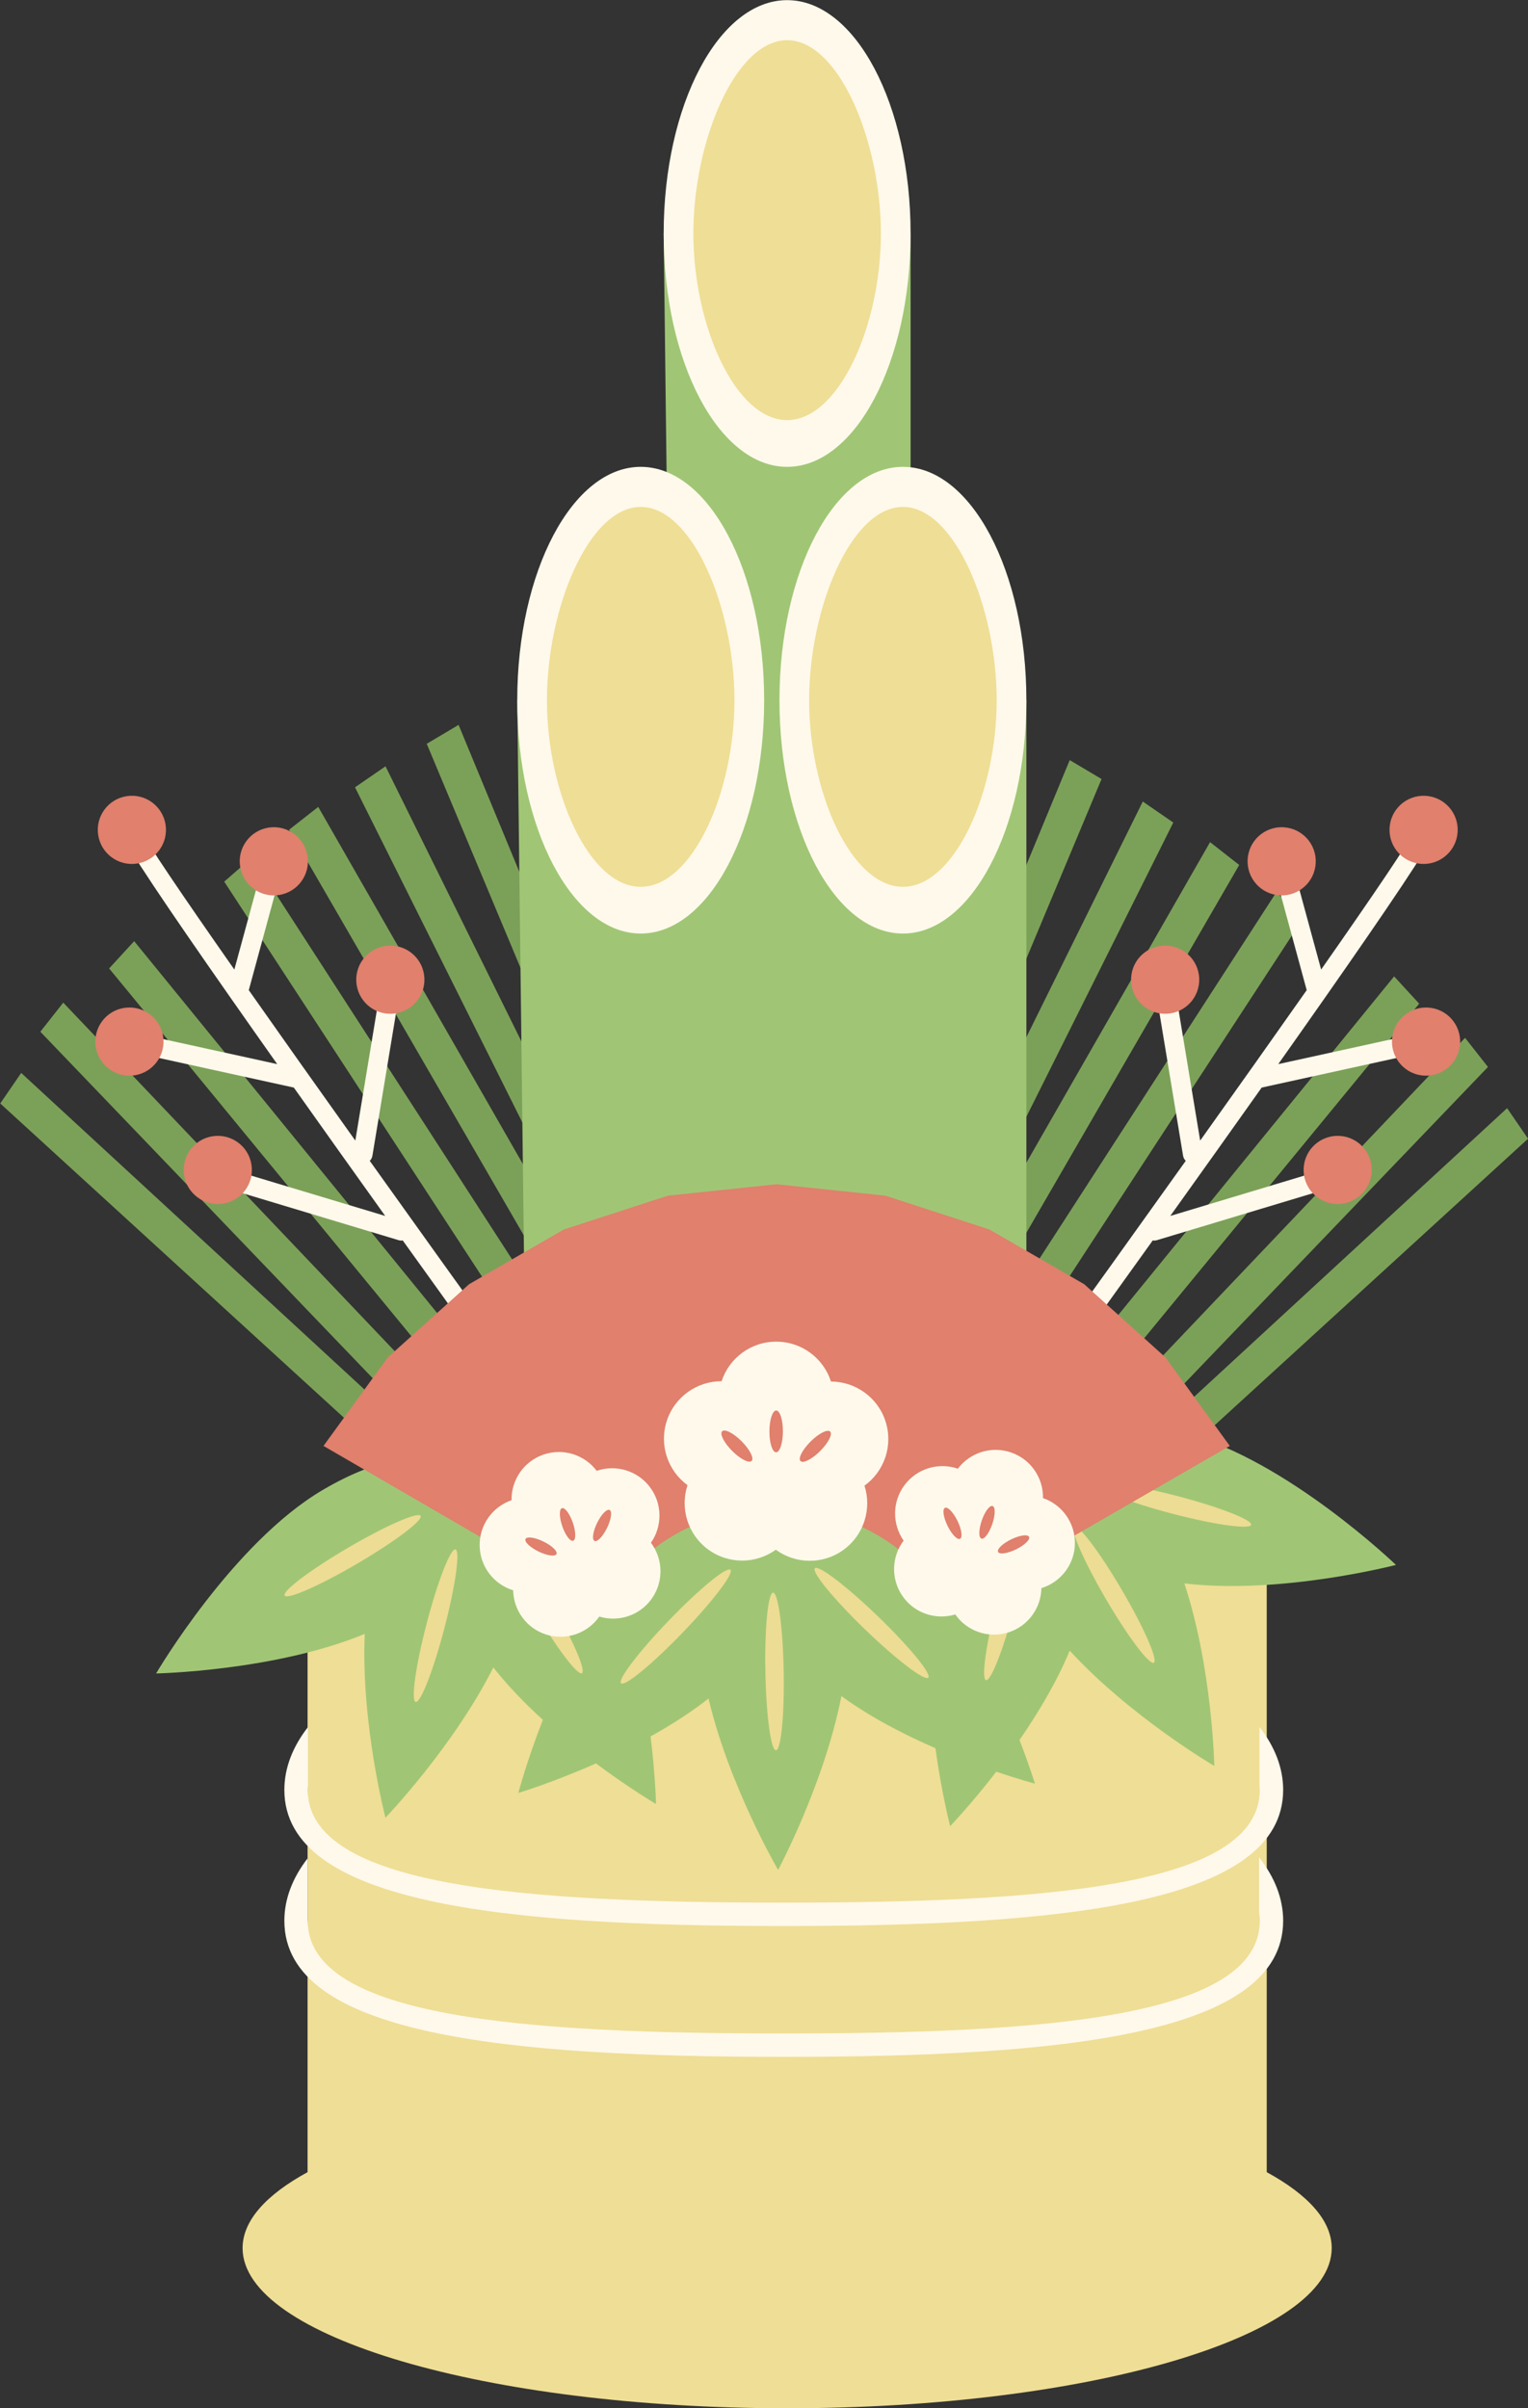 <?xml version="1.0" encoding="UTF-8"?>
<!DOCTYPE svg PUBLIC '-//W3C//DTD SVG 1.0//EN'
          'http://www.w3.org/TR/2001/REC-SVG-20010904/DTD/svg10.dtd'>
<svg height="461.7" preserveAspectRatio="xMidYMid meet" version="1.0" viewBox="82.0 23.0 293.0 461.7" width="293.0" xmlns="http://www.w3.org/2000/svg" xmlns:xlink="http://www.w3.org/1999/xlink" zoomAndPan="magnify"
><rect x="82.0" y="23.0" width="293.0" height="461.7" fill="#333333" stroke="none"/><g id="change1_1"
  ><path d="m235.546,360.343l-.04-.603-1.985,2.415-1.198-8.369,117.006-143.595,4.804,5.229-95.636,116.35,104.435-109.796,4.39,5.581-93.786,97.76,97.459-89.863,4.015,5.857-140.191,128.16v-8.454l.727-.67Zm96.515-161.567l-5.348-4.671-87.514,135.343-.399-.966,80.826-139.653-5.591-4.378-69.467,121.219,62.415-124.977-5.849-4.026-63.562,128.645,55.655-132.96-6.104-3.627-57.197,138.301-59.99-145.055-6.105,3.627,55.655,132.96-63.562-128.645-5.849,4.026,62.416,124.977-69.467-121.22-5.59,4.378,84.084,145.283-.25.606-90.921-140.612-5.348,4.671,93.344,143.015-1.138,2.751-109.474-134.351-4.804,5.228,95.636,116.349-104.435-109.796-4.39,5.581,93.785,97.76-97.459-89.863-4.015,5.857,140.191,128.16v-8.454l-.727-.67.04-.603,1.985,2.415.508-3.55.433,1.374,1.783-3.081,1.981,7.694,103.817-159.061Z" fill="#7ba158"
  /></g
  ><g id="change2_1"
  ><path d="M256.608 157.239L256.608 67.765 209.262 67.765 210.349 157.239 181.185 157.239 183.877 378.961 228.53 378.961 228.53 289.486 233.073 289.486 234.16 378.961 278.812 378.961 278.812 157.239 256.608 157.239z" fill="#a0c675"
  /></g
  ><g id="change3_1"
  ><path d="m232.935,112.502c-13.074,0-23.673-20.03-23.673-44.737s10.599-44.737,23.673-44.737,23.673,20.03,23.673,44.737-10.599,44.737-23.673,44.737Zm-4.405,44.737c0-24.708-10.599-44.737-23.673-44.737s-23.673,20.03-23.673,44.737,10.599,44.737,23.673,44.737,23.673-20.03,23.673-44.737Zm50.282,0c0-24.708-10.599-44.737-23.673-44.737s-23.673,20.03-23.673,44.737,10.599,44.737,23.673,44.737,23.673-20.03,23.673-44.737Z" fill="#fff9eb"
  /></g
  ><g id="change4_1"
  ><path d="m337.36,453.996c0,16.954-46.752,30.707-104.427,30.707s-104.415-13.753-104.415-30.707c0-5.263,4.507-10.219,12.46-14.56v-117.002l183.923.448v116.554c7.952,4.341,12.46,9.297,12.46,14.56ZM250.916,67.765c0-17.637-8.05-37.056-17.981-37.056s-17.981,19.42-17.981,37.056,8.05,35.776,17.981,35.776,17.981-18.139,17.981-35.776Zm-46.059,125.251c-9.931,0-17.981-18.139-17.981-35.776s8.05-37.056,17.981-37.056,17.981,19.42,17.981,37.056-8.05,35.776-17.981,35.776Zm50.282,0c-9.931,0-17.981-18.139-17.981-35.776s8.05-37.056,17.981-37.056,17.981,19.42,17.981,37.056-8.05,35.776-17.981,35.776Z" fill="#efde95"
  /></g
  ><g id="change3_2"
  ><path d="m355.85,224.502l-31.919,7.004c-5.588,7.888-11.529,16.226-17.524,24.609l31.393-9.448c.979-.297,2.015.261,2.31,1.241.295.981-.261,2.016-1.241,2.31l-35.038,10.545c-.178.054-.358.079-.535.079-.084,0-.163-.028-.245-.039-18.419,25.721-36.786,51.109-46.316,64.254-.363.501-.929.766-1.503.766-.377,0-.758-.115-1.087-.353-.829-.601-1.014-1.761-.413-2.59,16.926-23.349,37.562-51.991,55.637-77.325-.259-.263-.447-.601-.512-.993l-5.394-32.592c-.167-1.011.516-1.965,1.527-2.132,1.012-.169,1.965.516,2.132,1.527l5.016,30.306c7.473-10.488,14.439-20.316,20.428-28.843l-6.59-24.215c-.269-.988.314-2.007,1.302-2.276.991-.269,2.008.315,2.276,1.302l5.781,21.24c10.219-14.6,17.036-24.654,17.722-26.426.217-.934,1.119-1.553,2.083-1.413,1.013.153,1.71,1.099,1.557,2.111-.233,1.541-8.575,13.9-20.501,30.944-.053.094-.117.181-.186.265-2.792,3.99-5.776,8.23-8.899,12.649l27.943-6.132c1-.215,1.99.413,2.209,1.414.219,1-.413,1.989-1.414,2.209Zm-147.312,98.379c-16.926-23.349-37.562-51.991-55.636-77.325.259-.263.447-.601.512-.993l5.394-32.592c.167-1.011-.516-1.965-1.527-2.132-1.009-.169-1.965.516-2.132,1.527l-5.016,30.306c-7.473-10.488-14.439-20.316-20.428-28.843l6.59-24.215c.269-.988-.314-2.007-1.302-2.276-.989-.269-2.007.315-2.276,1.302l-5.781,21.24c-10.219-14.6-17.036-24.654-17.722-26.426-.217-.934-1.118-1.559-2.083-1.413-1.013.153-1.71,1.099-1.557,2.111.233,1.541,8.575,13.9,20.501,30.944.053.094.117.181.186.265,2.792,3.99,5.776,8.23,8.899,12.649l-27.943-6.132c-1.002-.215-1.989.413-2.209,1.414-.219,1,.413,1.989,1.414,2.209l31.919,7.004c5.588,7.888,11.529,16.226,17.524,24.609l-31.393-9.448c-.983-.297-2.015.261-2.31,1.241-.295.981.261,2.016,1.241,2.31l35.038,10.545c.179.054.358.079.535.079.084,0,.163-.028.245-.039,18.419,25.721,36.786,51.109,46.316,64.254.363.501.929.766,1.503.766.377,0,.758-.115,1.087-.353.829-.601,1.014-1.761.413-2.59Zm119.513,68.355c0,21.815-42.063,26.097-95.761,26.097s-95.762-4.282-95.762-26.097c0-4.186,1.562-8.195,4.444-11.946v11.946h.038c0,18.658,41.801,21.615,91.28,21.615s91.279-2.957,91.279-21.615c0-.613-.051-1.223-.14-1.829v-10.334c2.992,3.813,4.622,7.896,4.622,12.164Zm-4.533-37.14v11.321c.015.245.051.488.051.734,0,18.658-41.8,21.615-91.279,21.615s-91.28-2.957-91.28-21.615c0-.246.037-.489.051-.734v-11.321c-2.937,3.782-4.533,7.828-4.533,12.055,0,21.815,42.064,26.097,95.762,26.097s95.761-4.282,95.761-26.097c0-4.227-1.596-8.273-4.533-12.055Z" fill="#fff9eb"
  /></g
  ><g id="change2_2"
  ><path d="m349.68,323.019s-20.955-20.146-40.356-25.212c-12.412-3.241-19.723-.964-23.663,2.188-2.729-.265-4.916.36-6.223,1.125-1.598.936-3.192,2.417-4.286,4.569-4.731,1.771-9.89,7.14-13.217,19.885-.159.608-.305,1.224-.44,1.848-1.239-1.505-2.531-2.924-3.877-4.222-9.234-8.905-16.723-10.501-21.702-9.684-2.25-1.568-4.463-2.094-5.976-2.067-1.852.034-3.967.543-5.974,1.884-4.992-.773-12.119,1.38-21.263,10.861-1.04,1.078-2.038,2.24-3.005,3.453-.791-1.8-1.659-3.53-2.612-5.156-6.485-11.068-13.265-14.628-18.28-15.185-1.743-2.118-3.731-3.222-5.196-3.604-1.792-.468-3.966-.548-6.261.2-4.598-2.093-12.042-1.945-23.407,4.715-17.301,10.137-32.007,35.211-32.007,35.211,0,0,22.777-.447,40.007-7.587-.741,17.166,3.97,35.243,3.97,35.243,0,0,12.946-13.466,20.689-28.804,2.816,3.575,6.116,6.961,9.495,10.042-3.104,7.948-4.702,14.021-4.702,14.021,0,0,6.553-1.981,14.886-5.665,6.472,4.819,11.512,7.778,11.512,7.778,0,0-.108-5.416-1.044-12.957,3.849-2.138,7.679-4.565,11.116-7.267,3.923,16.729,13.342,32.86,13.342,32.86,0,0,8.828-16.462,12.14-33.322,5.547,4.045,12.036,7.382,18.025,9.989,1.192,8.667,2.827,14.946,2.827,14.946,0,0,3.981-4.141,8.848-10.445,4.461,1.514,7.403,2.289,7.403,2.289,0,0-1.021-3.378-2.958-8.364,3.572-5.166,7.132-11.099,9.631-17.134,11.614,12.662,27.728,22.113,27.728,22.113,0,0-.368-18.676-5.738-34.997,18.52,2.198,40.566-3.547,40.566-3.547Z" fill="#a0c675"
  /></g
  ><g id="change5_1"
  ><path d="m161.707,349.285c-.94-.245.007-6.989,2.114-15.061,2.108-8.073,4.578-14.418,5.518-14.172s-.007,6.989-2.114,15.061c-2.108,8.073-4.578,14.418-5.518,14.172Zm25.766-19.43c-4.218-7.199-8.317-12.636-9.155-12.145s1.901,6.725,6.119,13.924c4.218,7.199,8.317,12.636,9.155,12.145s-1.901-6.725-6.119-13.924Zm-36.967-7.081c7.199-4.218,12.636-8.317,12.145-9.155s-6.725,1.901-13.924,6.119c-7.199,4.218-12.636,8.317-12.145,9.155s6.725-1.901,13.924-6.119Zm152.747,18.994c-.838.491-4.937-4.946-9.155-12.145-4.218-7.199-6.958-13.432-6.119-13.924s4.937,4.946,9.155,12.145c4.218,7.199,6.958,13.432,6.119,13.924Zm4.481-31.958c-8.073-2.108-14.816-3.054-15.061-2.114s6.1,3.411,14.172,5.518c8.073,2.108,14.816,3.054,15.061,2.114s-6.1-3.411-14.172-5.518Zm-31.146,21.133c2.108-8.073,3.054-14.816,2.114-15.061s-3.411,6.1-5.518,14.172c-2.108,8.073-3.054,14.816-2.114,15.061s3.411-6.1,5.518-14.172Zm-45.796,27.609c-.971.018-1.881-6.731-2.032-15.073-.151-8.342.514-15.119,1.485-15.136s1.881,6.731,2.032,15.073c.151,8.342-.514,15.119-1.485,15.136Zm19.561-25.667c-6.005-5.792-11.421-9.92-12.095-9.221-.674.699,3.647,5.961,9.653,11.753,6.005,5.792,11.421,9.92,12.095,9.221s-3.647-5.961-9.653-11.753Zm-37.506,3.168c5.792-6.005,9.92-11.421,9.221-12.095s-5.961,3.647-11.753,9.653c-5.792,6.005-9.92,11.421-9.221,12.095s5.961-3.647,11.753-9.653Z" fill="#eddc93"
  /></g
  ><g id="change6_1"
  ><path d="m361.445,183.075c-.54,3.57-3.871,6.026-7.441,5.486-3.57-.54-6.026-3.871-5.486-7.441.54-3.57,3.871-6.026,7.441-5.486s6.026,3.871,5.486,7.441Zm-32.702-1.412c-3.57-.54-6.901,1.916-7.441,5.486s1.916,6.901,5.486,7.441c3.57.54,6.901-1.916,7.441-5.486s-1.916-6.901-5.486-7.441Zm27.687,34.564c-3.57-.54-6.901,1.916-7.441,5.486s1.916,6.901,5.486,7.441,6.901-1.916,7.441-5.486c.54-3.57-1.916-6.901-5.486-7.441Zm-16.944,24.605c-3.57-.54-6.901,1.916-7.441,5.486s1.916,6.901,5.486,7.441c3.57.54,6.901-1.916,7.441-5.486.54-3.57-1.916-6.901-5.486-7.441Zm-33.087-36.472c-3.57-.54-6.901,1.916-7.441,5.486-.54,3.57,1.916,6.901,5.486,7.441s6.901-1.916,7.441-5.486c.54-3.57-1.916-6.901-5.486-7.441Zm-200.088-28.726c3.57-.54,6.901,1.916,7.441,5.486s-1.916,6.901-5.486,7.441c-3.57.54-6.901-1.916-7.441-5.486s1.916-6.901,5.486-7.441Zm21.731,13.47c.54,3.57,3.871,6.026,7.441,5.486s6.026-3.871,5.486-7.441-3.871-6.026-7.441-5.486c-3.57.54-6.026,3.871-5.486,7.441Zm-27.687,34.564c.54,3.57,3.871,6.026,7.441,5.486s6.026-3.871,5.486-7.441-3.871-6.026-7.441-5.486-6.026,3.871-5.486,7.441Zm16.944,24.605c.54,3.57,3.871,6.026,7.441,5.486,3.57-.54,6.026-3.871,5.486-7.441s-3.871-6.026-7.441-5.486-6.026,3.871-5.486,7.441Zm33.087-36.472c.54,3.57,3.871,6.026,7.441,5.486s6.026-3.871,5.486-7.441c-.54-3.57-3.871-6.026-7.441-5.486-3.57.54-6.026,3.871-5.486,7.441Zm155.102,71.434l-15.59-14.033-18.165-10.489-19.946-6.484-20.864-2.191-20.859,2.191-19.95,6.484-18.165,10.489-15.585,14.033-12.333,16.968,53.464,31.032c6.577-11.665,19.083-19.148,33.429-19.148,14.173,0,26.552,7.685,33.196,19.117l53.696-31.001-12.329-16.968Z" fill="#e0806d"
  /></g
  ><g id="change3_3"
  ><path d="m281.692,327.47c-.068,3.825-2.57,7.341-6.428,8.519-3.858,1.177-7.896-.34-10.089-3.477-3.66,1.119-7.777-.176-10.089-3.48-2.313-3.306-2.117-7.617.188-10.671-2.195-3.135-2.236-7.45.193-10.671,2.43-3.221,6.588-4.366,10.206-3.117,2.304-3.056,6.395-4.429,10.208-3.114,3.813,1.315,6.188,4.917,6.119,8.744,3.619,1.246,6.187,4.712,6.116,8.745-.072,4.034-2.763,7.406-6.424,8.522Zm-29.885-31.959c-1.501-4.664-5.813-7.638-10.462-7.65-1.423-4.424-5.566-7.632-10.465-7.647s-9.06,3.17-10.509,7.586c-4.648-.015-8.977,2.934-10.506,7.589-1.526,4.655.215,9.597,3.968,12.339-1.45,4.415.016,9.446,3.972,12.337,3.955,2.89,9.194,2.762,12.961.039,3.751,2.745,8.988,2.903,12.959.036,3.971-2.869,5.467-7.891,4.044-12.314,3.769-2.72,5.538-7.652,4.037-12.315Zm-71.406,32.368c.068,3.825,2.57,7.341,6.428,8.519,3.858,1.177,7.896-.34,10.089-3.477,3.66,1.119,7.777-.176,10.089-3.48,2.313-3.306,2.117-7.617-.188-10.671,2.195-3.135,2.236-7.45-.193-10.671-2.43-3.221-6.588-4.366-10.206-3.117-2.304-3.056-6.395-4.429-10.208-3.114s-6.188,4.917-6.119,8.744c-3.619,1.246-6.187,4.712-6.116,8.745.072,4.034,2.763,7.406,6.424,8.522Z" fill="#fff9eb"
  /></g
  ><g id="change6_2"
  ><path d="m270.187,317.975c-.556-.192-.525-1.745.069-3.469s1.527-2.966,2.084-2.774.525,1.745-.069,3.469c-.594,1.724-1.527,2.966-2.084,2.774Zm6.636,2.065c1.639-.799,2.76-1.875,2.502-2.404s-1.796-.31-3.435.488c-1.639.799-2.76,1.875-2.502,2.404s1.796.31,3.435-.488Zm-10.731-2.027c.529-.258.31-1.796-.488-3.435-.799-1.639-1.875-2.76-2.404-2.502s-.31,1.796.488,3.435c.799,1.639,1.875,2.76,2.404,2.502Zm-33.966-20.588c.006-2.215-.568-4.012-1.282-4.014s-1.299,1.792-1.305,4.006.568,4.012,1.282,4.014,1.299-1.792,1.305-4.006Zm7.132,3.775c1.571-1.561,2.435-3.238,1.931-3.745s-2.185.348-3.756,1.91c-1.571,1.561-2.435,3.238-1.931,3.745.504.507,2.185-.348,3.756-1.91Zm-13.128,1.883c.507-.504-.348-2.185-1.91-3.756-1.561-1.571-3.238-2.435-3.745-1.931s.348,2.185,1.91,3.756c1.561,1.571,3.238,2.435,3.745,1.931Zm-34.223,15.302c.556-.192.525-1.745-.069-3.469-.594-1.724-1.527-2.966-2.084-2.774s-.525,1.745.069,3.469c.594,1.724,1.527,2.966,2.084,2.774Zm-3.201,2.554c.258-.529-.862-1.605-2.502-2.404-1.639-.799-3.177-1.017-3.435-.488s.862,1.605,2.502,2.404c1.639.799,3.177,1.017,3.435.488Zm9.7-5.017c.799-1.639,1.017-3.177.488-3.435s-1.605.862-2.404,2.502c-.799,1.639-1.017,3.177-.488,3.435s1.605-.862,2.404-2.502Z" fill="#e0806d"
  /></g
></svg
>
